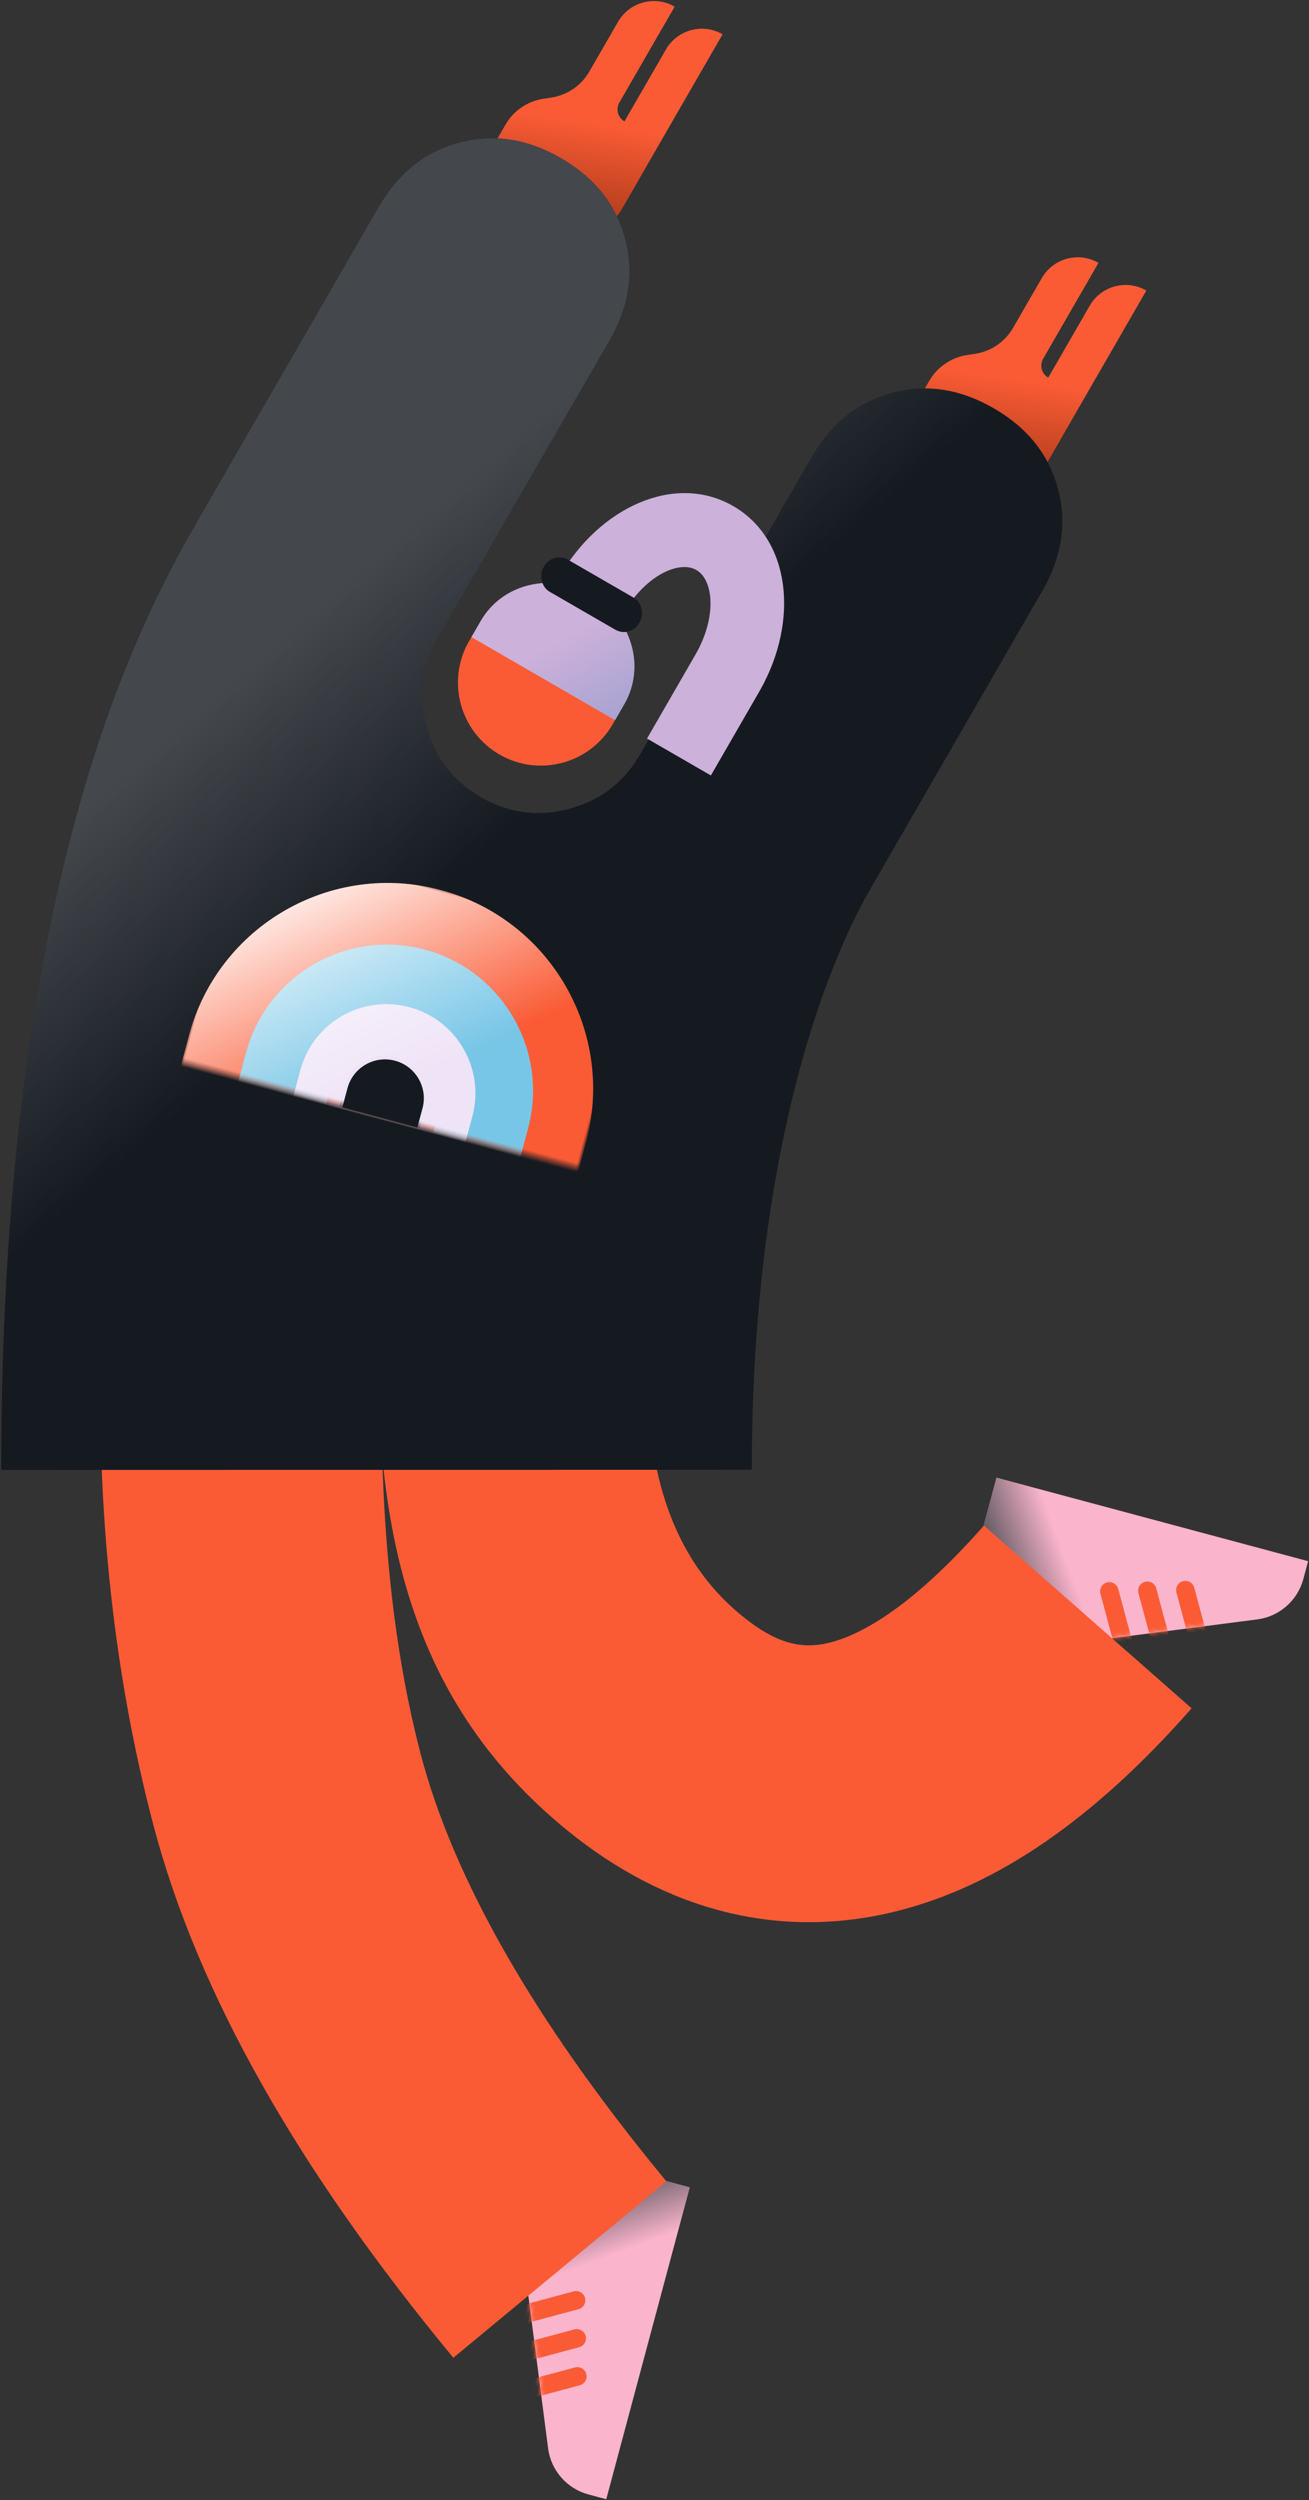 <svg xmlns="http://www.w3.org/2000/svg" xmlns:xlink="http://www.w3.org/1999/xlink" width="284px" height="542px" viewBox="0 0 284 542"><rect x="0" y="0" width="284" height="542" fill="#333333" stroke="none"/><title>YuhPerson_DP_1c</title><defs><linearGradient x1="27.991%" y1="50%" x2="0%" y2="58.037%" id="linearGradient-1"><stop stop-color="#44484D" stop-opacity="0" offset="0%"></stop><stop stop-color="#44484D" offset="100%"></stop></linearGradient><path d="M0,-1.82076576e-12 L70,-1.82076576e-12 L70,4 C70,8.841 67.079,13.203 62.603,15.047 L31,28.065 L31,28.065 L0,13.065 L0,-1.82076576e-12 Z" id="path-2"></path><path d="M0,-1.82076576e-12 L70,-1.82076576e-12 L70,4 C70,8.841 67.079,13.203 62.603,15.047 L31,28.065 L31,28.065 L0,13.065 L0,-1.82076576e-12 Z" id="path-4"></path><linearGradient x1="40.135%" y1="65.884%" x2="0%" y2="56.939%" id="linearGradient-6"><stop stop-color="#AE3B1B" stop-opacity="0" offset="0%"></stop><stop stop-color="#AE3B1B" offset="100%"></stop></linearGradient><path d="M170.6,17 L187.1,17 L187.1,17 L214.1,17 C214.1,21.971 210.071,26 205.1,26 L187.1,26 L187.1,26 C187.1,27.657 188.443,29 190.1,29 L214.1,29 L214.1,29 C214.1,33.971 210.071,38 205.1,38 L192.627,38 C189.134,38 185.83,39.588 183.647,42.316 L182.553,43.684 C180.37,46.412 177.066,48 173.573,48 L169.1,48 C163.577,48 159.1,43.523 159.1,38 L159.1,28.5 C159.1,22.149 164.249,17 170.6,17 Z" id="path-7"></path><path d="M262.544,72.552 L279.044,72.552 L279.044,72.552 L306.044,72.552 C306.044,77.522 302.015,81.552 297.044,81.552 L279.044,81.552 L279.044,81.552 C279.044,83.209 280.388,84.552 282.044,84.552 L306.044,84.552 L306.044,84.552 C306.044,89.522 302.015,93.552 297.044,93.552 L284.572,93.552 C281.078,93.552 277.774,95.14 275.592,97.868 L274.497,99.236 C272.315,101.964 269.011,103.552 265.517,103.552 L261.044,103.552 C255.522,103.552 251.044,99.075 251.044,93.552 L251.044,84.052 C251.044,77.7 256.193,72.552 262.544,72.552 Z" id="path-8"></path><path d="M2.214,3.065 L63.205,2 C62.363,36.817 64.933,70.574 73.002,99.204 C80.517,125.868 98.405,156.212 127.034,189.8 L127.905,190.819 L82.349,229.866 C47.977,189.765 25.485,151.787 15.252,115.481 C5.636,81.365 1.279,44.302 2.097,4.356 L2.214,3.065 Z" id="path-9"></path><linearGradient x1="53.18%" y1="38.66%" x2="78.717%" y2="25.585%" id="linearGradient-11"><stop stop-color="#44484D" stop-opacity="0" offset="0%"></stop><stop stop-color="#44484D" offset="100%"></stop></linearGradient><path d="M220.285,40.138 C214.858,45.559 212.149,52.489 212.149,60.925 L212.149,135.337 C212.149,142.33 209.68,148.294 204.739,153.235 C199.797,158.18 193.833,160.647 186.841,160.647 C179.851,160.647 173.882,158.18 168.943,153.235 C164.004,148.294 161.532,142.33 161.532,135.337 L161.532,60.925 C161.532,52.489 158.822,45.559 153.395,40.138 C147.976,34.714 141.044,32 132.608,32 C124.172,32 117.242,34.714 111.82,40.138 C106.394,45.559 103.684,52.485 103.684,60.916 L103.684,135.479 C103.684,158.493 95.218,201.716 63,257.545 L204.015,339 C271.498,222.059 269.997,158.493 269.997,135.479 L269.997,60.916 C269.997,52.485 267.287,45.559 261.86,40.138 C256.441,34.714 249.51,32 241.073,32 C232.637,32 225.705,34.714 220.285,40.138 Z" id="path-12"></path><rect id="path-13" x="0" y="0" width="89" height="50.5"></rect><linearGradient x1="14.07%" y1="3.723%" x2="64.812%" y2="50%" id="linearGradient-15"><stop stop-color="#FFFFFF" offset="0%"></stop><stop stop-color="#FFFFFF" stop-opacity="0" offset="100%"></stop></linearGradient><linearGradient x1="50%" y1="50%" x2="132.986%" y2="79.505%" id="linearGradient-16"><stop stop-color="#999DCF" stop-opacity="0" offset="0%"></stop><stop stop-color="#999DCF" offset="100%"></stop></linearGradient><path d="M36,49 C36,39.466 27.904,32 18,32 C8.096,32 0,39.466 0,49 L0,53 L36,53 L36,49 Z" id="path-17"></path></defs><g id="Illustration-system" stroke="none" stroke-width="1" fill="none" fill-rule="evenodd"><g id="YuhPerson_DP_1c" transform="translate(-57, -9)"><g id="Path-25-+-Path-25-Copy-Mask-Copy-2" transform="translate(303.491, 351.5) rotate(-165) translate(-303.491, -351.5) translate(268.491, 337)"><mask id="mask-3" fill="white"><use xlink:href="#path-2" transform="translate(35, 14.032) scale(-1, -1) rotate(-360) translate(-35, -14.032) "></use></mask><g id="Mask" transform="translate(35, 14.032) scale(-1, -1) rotate(-360) translate(-35, -14.032) "><use fill="#FAB4CC" xlink:href="#path-2"></use><use fill="url(#linearGradient-1)" xlink:href="#path-2"></use></g><line x1="19.964" y1="-24.059" x2="39.964" y2="10.582" id="Path-25" stroke="#FA5B35" stroke-width="4" stroke-linecap="round" mask="url(#mask-3)"></line><line x1="4.108" y1="-19.523" x2="24.108" y2="15.118" id="Path-25" stroke="#FA5B35" stroke-width="4" stroke-linecap="round" mask="url(#mask-3)"></line><line x1="12.036" y1="-21.791" x2="32.036" y2="12.85" id="Path-25" stroke="#FA5B35" stroke-width="4" stroke-linecap="round" mask="url(#mask-3)"></line></g><g id="Path-25-+-Path-25-Copy-Mask-Copy-3" transform="translate(184.491, 513.5) rotate(-75) translate(-184.491, -513.5) translate(149.491, 499)"><mask id="mask-5" fill="white"><use xlink:href="#path-4" transform="translate(35, 14.032) scale(-1, -1) rotate(-360) translate(-35, -14.032) "></use></mask><g id="Mask" transform="translate(35, 14.032) scale(-1, -1) rotate(-360) translate(-35, -14.032) "><use fill="#FAB4CC" xlink:href="#path-4"></use><use fill="url(#linearGradient-1)" xlink:href="#path-4"></use></g><line x1="19.964" y1="-24.059" x2="39.964" y2="10.582" id="Path-25" stroke="#FA5B35" stroke-width="4" stroke-linecap="round" mask="url(#mask-5)"></line><line x1="4.108" y1="-19.523" x2="24.108" y2="15.118" id="Path-25" stroke="#FA5B35" stroke-width="4" stroke-linecap="round" mask="url(#mask-5)"></line><line x1="12.036" y1="-21.791" x2="32.036" y2="12.85" id="Path-25" stroke="#FA5B35" stroke-width="4" stroke-linecap="round" mask="url(#mask-5)"></line></g><g id="Rectangle-Copy-136" transform="translate(186.6, 32.5) scale(-1, 1) rotate(-120) translate(-186.6, -32.5) "><use fill="#FA5B35" xlink:href="#path-7"></use><use fill="url(#linearGradient-6)" xlink:href="#path-7"></use></g><g id="Rectangle-Copy-137" transform="translate(278.544, 88.052) scale(-1, 1) rotate(-120) translate(-278.544, -88.052) "><use fill="#FA5B35" xlink:href="#path-8"></use><use fill="url(#linearGradient-6)" xlink:href="#path-8"></use></g><g id="dynamic-pose_one_c" transform="translate(0, 28)"><g id="Group-39-Copy-3" transform="translate(75, 262)"><g id="front-leg"><mask id="mask-10" fill="white"><use xlink:href="#path-9" transform="translate(64.952, 115.933) rotate(-359) translate(-64.952, -115.933) "></use></mask><use id="Mask" fill="#FA5B35" fill-rule="nonzero" transform="translate(64.952, 115.933) rotate(-359) translate(-64.952, -115.933) " xlink:href="#path-9"></use></g><g id="back-leg" transform="translate(63.377, 1.987)" fill="#FA5B35" fill-rule="nonzero"><path d="M59.623,0 C57.623,25 59.852,51.243 79.561,67.285 C86.874,73.238 92.344,74.666 98.493,73.161 C107.207,71.029 118.506,63.068 131.583,48.32 L132.094,47.742 L177.152,87.362 C156.446,110.91 135.259,125.935 112.753,131.442 C87.568,137.604 63.038,131.199 41.685,113.819 C5.593,84.442 -0.377,45 0.623,0 L59.623,0 Z" id="Path"></path></g></g><g id="Group-82"><g id="Fill-1-Copy-13" transform="translate(166.5, 185.5) scale(1, -1) rotate(-210) translate(-166.5, -185.5) "><use fill="#151A21" xlink:href="#path-12"></use><use fill="url(#linearGradient-11)" xlink:href="#path-12"></use></g><g id="Rectangle-Copy-5-+-Rectangle-Copy-5-+-Rectangle-Copy-5-+-Rectangle-Copy-5-+-Rectangle-Copy-5-+-Rectangle-Copy-5-Mask" transform="translate(145.927, 198.559) rotate(-345) translate(-145.927, -198.559) translate(101.427, 173.059)"><mask id="mask-14" fill="white"><use xlink:href="#path-13"></use></mask><g id="Mask"></g><path d="M44.6,0 C69.232,4.52482782e-15 89.2,19.968 89.2,44.6 L89.2,67.968 L0,67.968 L0,44.6 C-1.42108547e-14,19.968 19.968,-4.52482782e-15 44.6,0 Z M44.5,37.5 C39.529,37.5 35.5,41.529 35.5,46.5 L35.5,51 L53.5,51 L53.5,46.5 C53.5,41.529 49.471,37.5 44.5,37.5 Z" id="Combined-Shape" fill="#FA5B35" mask="url(#mask-14)"></path><path d="M44.6,13.369 C62.097,13.369 76.281,27.553 76.281,45.05 L76.281,61.676 L12.919,61.676 L12.919,45.05 C12.919,27.553 27.103,13.369 44.6,13.369 Z M44.6,32.804 C37.961,32.804 32.579,38.186 32.579,44.825 L32.579,51.116 L56.621,51.116 L56.621,44.825 C56.621,38.186 51.239,32.804 44.6,32.804 Z" id="Combined-Shape" fill="#78C6E7" mask="url(#mask-14)"></path><path d="M44.6,26.288 C55.272,26.288 63.923,34.939 63.923,45.611 L63.923,55.722 L25.277,55.722 L25.277,45.611 C25.277,34.939 33.928,26.288 44.6,26.288 Z M44.6,38.309 C39.947,38.309 36.174,42.081 36.174,46.735 L36.174,51.116 L53.026,51.116 L53.026,46.735 C53.026,42.081 49.254,38.309 44.6,38.309 Z" id="Combined-Shape" fill="#EFE4F7" mask="url(#mask-14)"></path><path d="M44.6,0 C69.232,4.52482782e-15 89.2,19.968 89.2,44.6 L89.2,67.968 L0,67.968 L0,44.6 C-1.42108547e-14,19.968 19.968,-4.52482782e-15 44.6,0 Z M44.5,37.5 C39.529,37.5 35.5,41.529 35.5,46.5 L35.5,51 L53.5,51 L53.5,46.5 C53.5,41.529 49.471,37.5 44.5,37.5 Z" id="Combined-Shape" fill="url(#linearGradient-15)" mask="url(#mask-14)"></path></g></g></g><g id="Group-79" transform="translate(193.752, 147.394) rotate(-330) translate(-193.752, -147.394) translate(163.752, 111.394)"><circle id="Oval-Copy-134" fill="#FA5B35" cx="18" cy="54" r="18"></circle><g id="Group-55-Copy-2"><g id="Group-18" transform="translate(10, 0)" fill="#CCB1DA" fill-rule="nonzero"><path d="M25,0 C39.473,0 49.792,14.445 49.997,31.483 L50,32 L50,53 L34,53 L34,32 C34,22.617 29.34,16 25,16 C20.723,16 16.135,22.426 16.003,31.594 L16,32 L0,32 C0,14.738 10.381,0 25,0 Z" id="Oval-Copy-122"></path></g><g id="Oval-Copy-123" transform="translate(18, 42.5) rotate(-360) translate(-18, -42.5) "><use fill="#CCB1DA" xlink:href="#path-17"></use><use fill="url(#linearGradient-16)" xlink:href="#path-17"></use></g><rect id="Rectangle-Copy-101" fill="#151A21" transform="translate(18, 32) rotate(-360) translate(-18, -32) " x="6" y="28" width="24" height="8" rx="3.75"></rect></g></g></g></g></svg>